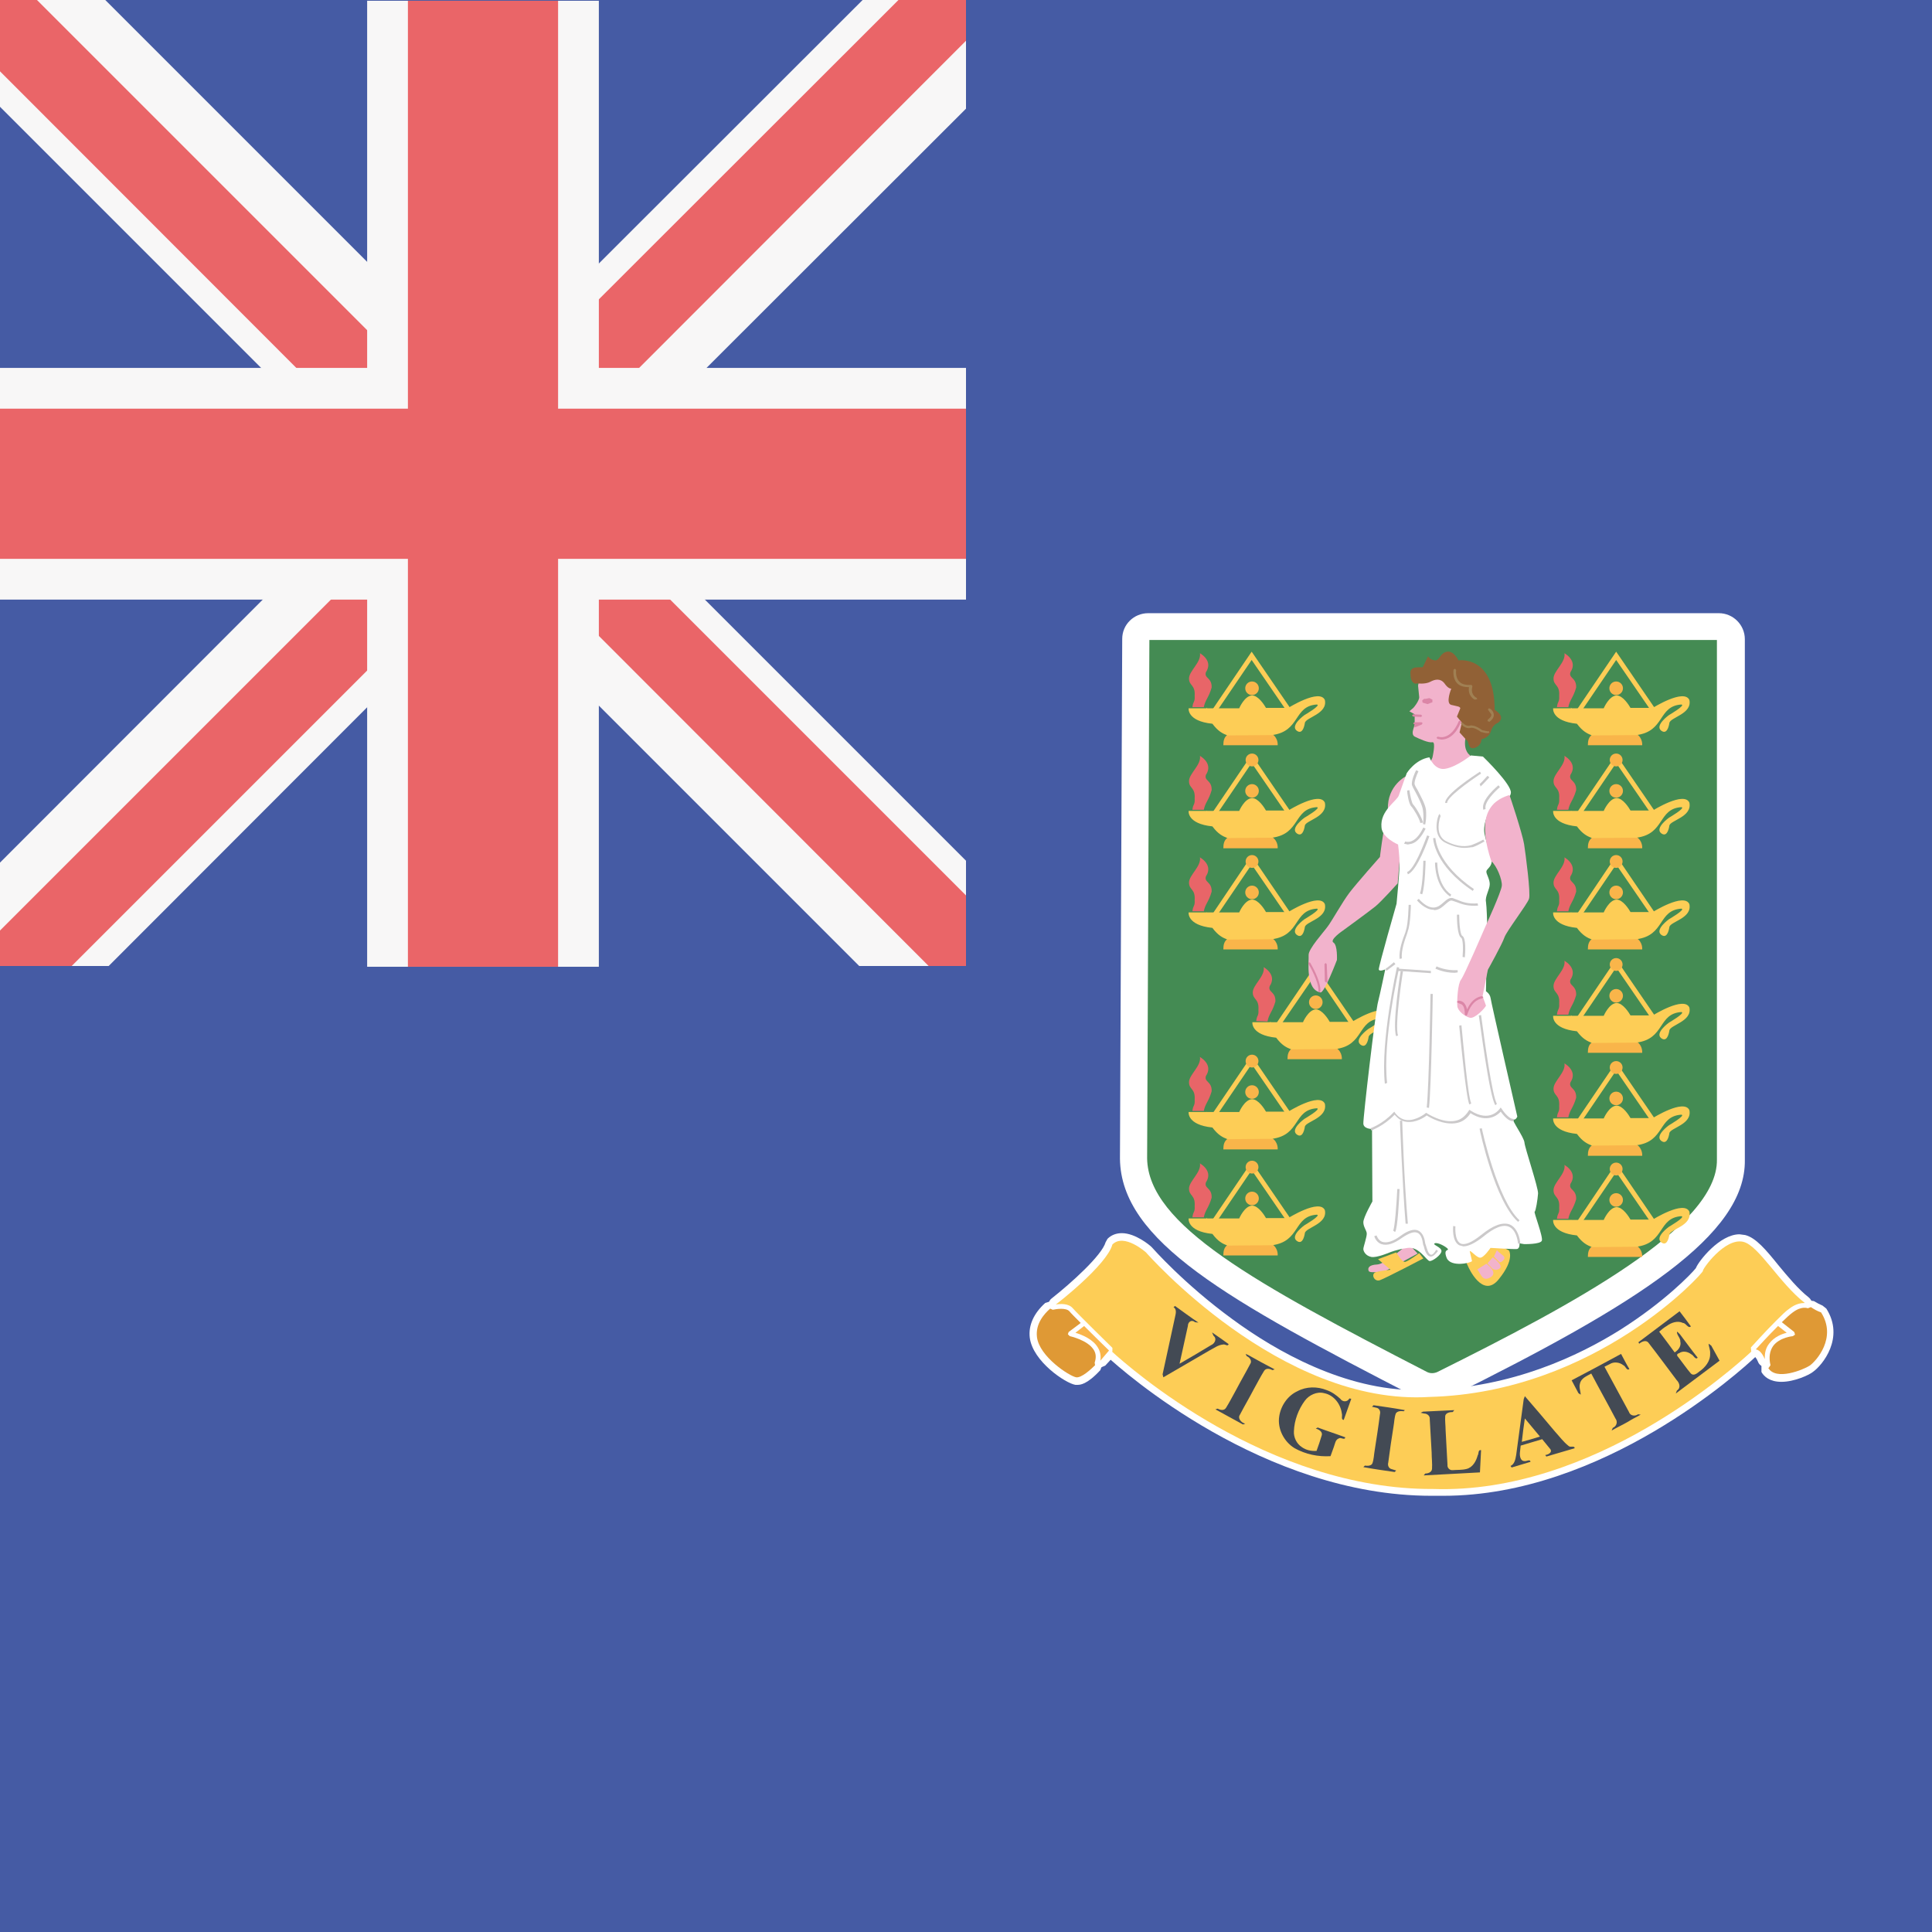 <?xml version="1.0" encoding="utf-8"?>
<!-- Generator: Adobe Illustrator 18.1.1, SVG Export Plug-In . SVG Version: 6.00 Build 0)  -->
<svg version="1.1" id="Flag" class="flag-vg" xmlns="http://www.w3.org/2000/svg" xmlns:xlink="http://www.w3.org/1999/xlink" x="0px" y="0px"
	 viewBox="0 0 512 512" style="enable-background:new 0 0 512 512;" xml:space="preserve">
<style type="text/css">
	.flag-vg .st0{fill:#455BA4;}
	.flag-vg .st1{fill:#448B53;}
	.flag-vg .st2{fill:#FFFFFF;}
	.flag-vg .st3{fill:#FDCD56;}
	.flag-vg .st4{fill:#F9B54A;}
	.flag-vg .st5{fill:#E86568;}
	.flag-vg .st6{fill:#F2B3CC;}
	.flag-vg .st7{fill:#916136;}
	.flag-vg .st8{fill:#CBC9CA;}
	.flag-vg .st9{fill:#A08053;}
	.flag-vg .st10{fill:#DB86A7;}
	.flag-vg .st11{fill:#DF9935;}
	.flag-vg .st12{fill:#434A54;}
	.flag-vg .st13{fill-rule:evenodd;clip-rule:evenodd;fill:#455BA4;}
	.flag-vg .st14{fill:#F8F7F7;}
	.flag-vg .st15{fill:#EA6568;}
	.flag-vg .st16{fill-rule:evenodd;clip-rule:evenodd;fill:#F8F7F7;}
	.flag-vg .st17{fill-rule:evenodd;clip-rule:evenodd;fill:#EA6568;}
</style>
<rect x="0" y="0" class="st0" width="512" height="512"/>
<path class="st1" d="M300.4,307c0.3,19.5,28,35,76.2,59.8c1.9,1,4.1,1,5.9,0.1c46.7-23.2,76.5-41.5,76.2-59.6v-138
	c0-1.8-1.4-3.2-3.2-3.2l-151.2,0c-1.8,0-3.2,1.4-3.2,3.2L300.4,307z"/>
<path class="st2" d="M379.6,371.2c-1.6,0-3.2-0.4-4.7-1.1c-49.7-25.6-77.8-41.2-78.1-63l0-0.1l0.6-137.7c0-3.8,3.1-6.8,6.9-6.8
	l151.2,0c3.8,0,6.9,3.1,6.9,6.9v138c0.3,19.9-28.4,38.1-78.2,62.8C382.7,370.8,381.1,371.2,379.6,371.2z M304,307
	c0.3,17.6,28.4,33,74.2,56.6c0.8,0.4,1.8,0.4,2.7,0c36-17.9,74.4-38.5,74.1-56.3l0-137.7l-150.4,0L304,307z"/>
<polygon class="st3" points="341.1,188.6 331.7,174.9 322.4,188.6 321.4,187.9 331.7,172.7 342.1,187.9 "/>
<circle class="st4" cx="331.8" cy="182.4" r="1.8"/>
<path class="st4" d="M330.9,193.6l-5.6,1.1c-0.9,0.7-1.1,1.6-1.1,2.8l14.4,0c0,0,0.2-1.9-1.5-3L330.9,193.6z"/>
<path class="st3" d="M351.1,185.5c-1.4-3.1-9.7,2.1-9.7,2.1l-5.9,0c-0.4-0.7-2-3.3-3.7-3.3c-2,0.1-3.4,3.4-3.4,3.4h-8.6h-4.8
	c0,0-0.5,3.4,6.3,4.1c1.5,2,2.7,2.6,4,3.1l11.8-0.1c7.6-1,5.6-7.7,11.9-8.1c1.2,0.2-3.3,2.8-3.3,2.8s-3.8,2.7-2.1,4.1
	c1.4,1.1,2-0.7,2.2-2C346,190.1,351.9,189.2,351.1,185.5z"/>
<path class="st3" d="M319.7,187.5c0,0,1,5.6,5.4,7"/>
<path class="st5" d="M319,187.5c0.4-2.1,1.3-2.5,2.1-5.3c0.1-2.7-2.1-2.4-1.5-4.1c1.2-1.8,0.6-3.6-1.6-5c0.4,2.4-2.9,4.7-2.9,6.7
	c0,2,1.7,1.6,1.5,4.6c0.1,1.8-0.4,1.3-0.6,3H319z"/>
<polygon class="st3" points="341.1,215.9 331.7,202.2 322.4,215.9 321.4,215.2 331.7,200 342.1,215.2 "/>
<circle class="st4" cx="331.8" cy="209.6" r="1.8"/>
<path class="st4" d="M330.9,220.9l-5.6,1.1c-0.9,0.7-1.1,1.6-1.1,2.8l14.4,0c0,0,0.2-1.9-1.5-3L330.9,220.9z"/>
<path class="st3" d="M351.1,212.7c-1.4-3.1-9.7,2.1-9.7,2.1l-5.9,0c-0.4-0.7-2-3.3-3.7-3.3c-2,0.1-3.4,3.4-3.4,3.4h-8.6h-4.8
	c0,0-0.5,3.4,6.3,4.1c1.5,2,2.7,2.6,4,3.1l11.8-0.1c7.6-1,5.6-7.7,11.9-8.1c1.2,0.2-3.3,2.8-3.3,2.8s-3.8,2.7-2.1,4.1
	c1.4,1.1,2-0.7,2.2-2C346,217.4,351.9,216.5,351.1,212.7z"/>
<path class="st3" d="M319.7,214.8c0,0,1,5.6,5.4,7"/>
<path class="st5" d="M319,214.7c0.4-2.1,1.3-2.5,2.1-5.3c0.1-2.7-2.1-2.4-1.5-4.1c1.2-1.8,0.6-3.6-1.6-5c0.4,2.4-2.9,4.7-2.9,6.7
	c0,2,1.7,1.6,1.5,4.6c0.1,1.8-0.4,1.3-0.6,3H319z"/>
<circle class="st4" cx="331.8" cy="201.4" r="1.7"/>
<polygon class="st3" points="341.1,242.8 331.7,229.1 322.4,242.8 321.4,242.1 331.7,226.8 342.1,242.1 "/>
<circle class="st4" cx="331.8" cy="236.5" r="1.8"/>
<path class="st4" d="M330.9,247.7l-5.6,1.1c-0.9,0.7-1.1,1.6-1.1,2.8v0l14.4,0c0,0,0.2-1.9-1.5-3L330.9,247.7z"/>
<path class="st3" d="M351.1,239.6c-1.4-3.1-9.7,2.1-9.7,2.1l-5.9,0c-0.4-0.7-2-3.3-3.7-3.3c-2,0.1-3.4,3.4-3.4,3.4h-8.6h-4.8
	c0,0-0.5,3.4,6.3,4.1c1.5,2,2.7,2.6,4,3.1l11.8-0.1c7.6-1,5.6-7.7,11.9-8.1c1.2,0.2-3.3,2.8-3.3,2.8s-3.8,2.7-2.1,4.1
	c1.4,1.1,2-0.7,2.2-2C346,244.2,351.9,243.4,351.1,239.6z"/>
<path class="st3" d="M319.7,241.7c0,0,1,5.6,5.4,7"/>
<path class="st5" d="M319,241.6c0.4-2.1,1.3-2.5,2.1-5.3c0.1-2.7-2.1-2.4-1.5-4.1c1.2-1.8,0.6-3.6-1.6-5c0.4,2.4-2.9,4.7-2.9,6.7
	c0,2,1.7,1.6,1.5,4.6c0.1,1.8-0.4,1.3-0.6,3H319z"/>
<circle class="st4" cx="331.8" cy="228.3" r="1.7"/>
<polygon class="st3" points="437.7,188.6 428.3,174.9 419,188.6 418,187.9 428.3,172.7 438.7,187.9 "/>
<circle class="st4" cx="428.3" cy="182.4" r="1.8"/>
<path class="st4" d="M427.5,193.6l-5.6,1.1c-0.9,0.7-1.1,1.6-1.1,2.8l14.4,0c0,0,0.2-1.9-1.5-3L427.5,193.6z"/>
<path class="st3" d="M447.7,185.5c-1.4-3.1-9.7,2.1-9.7,2.1l-5.9,0c-0.4-0.7-2-3.3-3.7-3.3c-2,0.1-3.4,3.4-3.4,3.4h-8.6h-4.8
	c0,0-0.5,3.4,6.3,4.1c1.5,2,2.7,2.6,4,3.1l11.8-0.1c7.6-1,5.6-7.7,11.9-8.1c1.2,0.2-3.3,2.8-3.3,2.8s-3.8,2.7-2.1,4.1
	c1.4,1.1,2-0.7,2.2-2C442.6,190.1,448.5,189.2,447.7,185.5z"/>
<path class="st3" d="M416.3,187.5c0,0,1,5.6,5.4,7"/>
<path class="st5" d="M415.6,187.5c0.4-2.1,1.3-2.5,2.1-5.3c0.1-2.7-2.1-2.4-1.5-4.1c1.2-1.8,0.6-3.6-1.6-5c0.4,2.4-2.9,4.7-2.9,6.7
	c0,2,1.7,1.6,1.5,4.6c0.1,1.8-0.4,1.3-0.6,3H415.6z"/>
<polygon class="st3" points="437.7,215.9 428.3,202.2 419,215.9 418,215.2 428.3,200 438.7,215.2 "/>
<circle class="st4" cx="428.3" cy="209.6" r="1.8"/>
<path class="st4" d="M427.5,220.9l-5.6,1.1c-0.9,0.7-1.1,1.6-1.1,2.8l14.4,0c0,0,0.2-1.9-1.5-3L427.5,220.9z"/>
<path class="st3" d="M447.7,212.7c-1.4-3.1-9.7,2.1-9.7,2.1l-5.9,0c-0.4-0.7-2-3.3-3.7-3.3c-2,0.1-3.4,3.4-3.4,3.4h-8.6h-4.8
	c0,0-0.5,3.4,6.3,4.1c1.5,2,2.7,2.6,4,3.1l11.8-0.1c7.6-1,5.6-7.7,11.9-8.1c1.2,0.2-3.3,2.8-3.3,2.8s-3.8,2.7-2.1,4.1
	c1.4,1.1,2-0.7,2.2-2C442.6,217.4,448.5,216.5,447.7,212.7z"/>
<path class="st3" d="M416.3,214.8c0,0,1,5.6,5.4,7"/>
<path class="st5" d="M415.6,214.7c0.4-2.1,1.3-2.5,2.1-5.3c0.1-2.7-2.1-2.4-1.5-4.1c1.2-1.8,0.6-3.6-1.6-5c0.4,2.4-2.9,4.7-2.9,6.7
	c0,2,1.7,1.6,1.5,4.6c0.1,1.8-0.4,1.3-0.6,3H415.6z"/>
<circle class="st4" cx="428.3" cy="201.4" r="1.7"/>
<polygon class="st3" points="437.7,242.8 428.3,229.1 419,242.8 418,242.1 428.3,226.8 438.7,242.1 "/>
<circle class="st4" cx="428.3" cy="236.5" r="1.8"/>
<path class="st4" d="M427.5,247.7l-5.6,1.1c-0.9,0.7-1.1,1.6-1.1,2.8v0l14.4,0c0,0,0.2-1.9-1.5-3L427.5,247.7z"/>
<path class="st3" d="M447.7,239.6c-1.4-3.1-9.7,2.1-9.7,2.1l-5.9,0c-0.4-0.7-2-3.3-3.7-3.3c-2,0.1-3.4,3.4-3.4,3.4h-8.6h-4.8
	c0,0-0.5,3.4,6.3,4.1c1.5,2,2.7,2.6,4,3.1l11.8-0.1c7.6-1,5.6-7.7,11.9-8.1c1.2,0.2-3.3,2.8-3.3,2.8s-3.8,2.7-2.1,4.1
	c1.4,1.1,2-0.7,2.2-2C442.6,244.2,448.5,243.4,447.7,239.6z"/>
<path class="st3" d="M416.3,241.7c0,0,1,5.6,5.4,7"/>
<path class="st5" d="M415.6,241.6c0.4-2.1,1.3-2.5,2.1-5.3c0.1-2.7-2.1-2.4-1.5-4.1c1.2-1.8,0.6-3.6-1.6-5c0.4,2.4-2.9,4.7-2.9,6.7
	c0,2,1.7,1.6,1.5,4.6c0.1,1.8-0.4,1.3-0.6,3H415.6z"/>
<circle class="st4" cx="428.3" cy="228.3" r="1.7"/>
<polygon class="st3" points="341.1,295.7 331.7,282 322.4,295.7 321.4,295 331.7,279.8 342.1,295 "/>
<circle class="st4" cx="331.8" cy="289.4" r="1.8"/>
<path class="st4" d="M330.9,300.7l-5.6,1.1c-0.9,0.7-1.1,1.6-1.1,2.8l14.4,0c0,0,0.2-1.9-1.5-3L330.9,300.7z"/>
<path class="st3" d="M351.1,292.5c-1.4-3.1-9.7,2.1-9.7,2.1l-5.9,0c-0.4-0.7-2-3.3-3.7-3.3c-2,0.1-3.4,3.4-3.4,3.4h-8.6h-4.8
	c0,0-0.5,3.4,6.3,4.1c1.5,2,2.7,2.6,4,3.1l11.8-0.1c7.6-1,5.6-7.7,11.9-8.1c1.2,0.2-3.3,2.8-3.3,2.8s-3.8,2.7-2.1,4.1
	c1.4,1.1,2-0.7,2.2-2C346,297.2,351.9,296.3,351.1,292.5z"/>
<path class="st3" d="M319.7,294.6c0,0,1,5.6,5.4,7"/>
<path class="st5" d="M319,294.5c0.4-2.1,1.3-2.5,2.1-5.3c0.1-2.7-2.1-2.4-1.5-4.1c1.2-1.8,0.6-3.6-1.6-5c0.4,2.4-2.9,4.7-2.9,6.7
	c0,2,1.7,1.6,1.5,4.6c0.1,1.8-0.4,1.3-0.6,3H319z"/>
<circle class="st4" cx="331.8" cy="281.2" r="1.7"/>
<polygon class="st3" points="341.1,323.8 331.7,310.1 322.4,323.8 321.4,323.1 331.7,307.9 342.1,323.1 "/>
<circle class="st4" cx="331.8" cy="317.6" r="1.8"/>
<path class="st4" d="M330.9,328.8l-5.6,1.1c-0.9,0.7-1.1,1.6-1.1,2.8l14.4,0c0,0,0.2-1.9-1.5-3L330.9,328.8z"/>
<path class="st3" d="M351.1,320.7c-1.4-3.1-9.7,2.1-9.7,2.1l-5.9,0c-0.4-0.7-2-3.3-3.7-3.3c-2,0.1-3.4,3.4-3.4,3.4h-8.6h-4.8
	c0,0-0.5,3.4,6.3,4.1c1.5,2,2.7,2.6,4,3.1l11.8-0.1c7.6-1,5.6-7.7,11.9-8.1c1.2,0.2-3.3,2.8-3.3,2.8s-3.8,2.7-2.1,4.1
	c1.4,1.1,2-0.7,2.2-2C346,325.3,351.9,324.4,351.1,320.7z"/>
<path class="st3" d="M319.7,322.7c0,0,1,5.6,5.4,7"/>
<path class="st5" d="M319,322.7c0.4-2.1,1.3-2.5,2.1-5.3c0.1-2.7-2.1-2.4-1.5-4.1c1.2-1.8,0.6-3.6-1.6-5c0.4,2.4-2.9,4.7-2.9,6.7
	c0,2,1.7,1.6,1.5,4.6c0.1,1.8-0.4,1.3-0.6,3H319z"/>
<circle class="st4" cx="331.8" cy="309.3" r="1.7"/>
<polygon class="st3" points="358,271.8 348.7,258.1 339.3,271.8 338.3,271.1 348.6,255.9 359,271.1 "/>
<circle class="st4" cx="348.7" cy="265.6" r="1.8"/>
<path class="st4" d="M347.9,276.8l-5.6,1.1c-0.9,0.7-1.1,1.6-1.1,2.8l14.4,0c0,0,0.2-1.9-1.5-3L347.9,276.8z"/>
<path class="st3" d="M368,268.7c-1.4-3.1-9.7,2.1-9.7,2.1l-5.9,0c-0.4-0.7-2-3.3-3.7-3.3c-2,0.1-3.4,3.4-3.4,3.4h-8.6h-4.8
	c0,0-0.5,3.4,6.3,4.1c1.5,2,2.7,2.6,4,3.1l11.8-0.1c7.6-1,5.6-7.7,11.9-8.1c1.2,0.2-3.3,2.8-3.3,2.8s-3.8,2.7-2.1,4.1
	c1.4,1.1,2-0.7,2.2-2C362.9,273.3,368.9,272.4,368,268.7z"/>
<path class="st3" d="M336.6,270.7c0,0,1,5.6,5.4,7"/>
<path class="st5" d="M335.9,270.7c0.4-2.1,1.3-2.5,2.1-5.3c0.1-2.7-2.1-2.4-1.5-4.1c1.2-1.8,0.6-3.6-1.6-5c0.4,2.4-2.9,4.7-2.9,6.7
	c0,2,1.7,1.6,1.5,4.6c0.1,1.8-0.4,1.3-0.6,3L335.9,270.7L335.9,270.7z"/>
<circle class="st4" cx="348.7" cy="257.3" r="1.7"/>
<path class="st3" d="M389.1,335.7c0,0,3.8,8.7,8.1,3.3c4.3-5.3,2.7-7.6,2.7-7.6l-9.6-5.2l-2.8,6L389.1,335.7z"/>
<path class="st6" d="M397.4,334.5c0,0,0.6,0.1,1.2-0.8c0.5-0.9-1.2-1.4-1.9-2.4l-0.8,1.7L397.4,334.5z"/>
<path class="st6" d="M375.7,332.2l-8.5,4.6c0,0-4.2,0.8-4.5,0c-0.3-0.8,0.1-1.6,2.3-1.7c2.2-0.1,8.2-5.5,8.2-5.5L375.7,332.2z"/>
<path class="st6" d="M375.8,181.7c0,0,0.2,2,0.3,3c0.1,1-1.7,3.2-1.8,3.1l-0.8,0.7l1.4,0.8v2.3c0.5,0.1-1.4,2.8,0,3.6
	c1.4,0.7,3.7,1.7,4.7,1.5c1-0.2,0,4.1,0,4.1l-2.9,6.3l16.1-1.7l-3.3-5.3c0,0-1.6-1-1.2-4.1c0.4-3-0.2-16.7-0.2-16.7l-11.5-1.6
	L375.8,181.7L375.8,181.7z"/>
<path class="st6" d="M372.8,205.6c0,0-5.2,2.4-5,8.9c-1.4,6.3-2.1,12.6-2.1,12.6s-6.2,7-8.1,9.5c-1.9,2.5-4.7,7.6-5.8,9
	c-1,1.4-5.1,5.9-5,7.5c0.1,1.7-0.9,9.1,3.1,9.9c1,0.4,4.4-8.6,4.4-8.6s0.2-3.9-0.9-4.6c-1.2-0.7,2.5-3.2,2.5-3.2s7-5.1,8.6-6.4
	c1.6-1.3,5.9-6.1,5.9-6.1L372.8,205.6z"/>
<path class="st2" d="M378.8,200.7c0,0,1.4,3.7,4.4,3c3-0.6,6.6-3.5,6.6-3.5l3.2,0.3c0.4,0.4,7.6,7.4,7.4,9.6c-0.2,2.2-3.3,1.6-4.5,3
	c-1.2,1.5-3,5.1-2.5,7.8c0.5,2.7,2.1,6.3,1.9,7.6c-0.2,1.4-1.4,1.8-1.4,2.5c0,0.7,0.9,2,0.9,3.3c0,1.4-1.3,3.3-1,4.7
	c0.2,1.4,0.3,5.3,0.3,5.3l-0.3,18.4c0,0,1,0.6,1.2,1.7c0.1,1,7.1,31.5,7.1,31.5s-0.3,0.9-1,0.8c-0.7-0.1,2.8,4.7,2.9,6.1
	c0.1,1.4,3.7,12,3.6,13.5c-0.1,1.5-0.6,4.7-0.9,4.8c-0.3,0.1,2.3,6.7,1.9,7.7c-0.4,1-4.7,0.9-4.7,0.9l-1.2-0.2c0,0,0.1,1.4-0.7,1.5
	c-0.8,0.1-7-0.3-7-0.3s-1.8,2.7-2.8,2.6c-1-0.1-2.4-2-2.7-1.7l0.6,2.6c-0.3,0.5-5.6,1.7-6.7-0.8c-1-2.5,0.6-1.9,0.3-2.4
	c-0.3-0.5-2.7-1.9-3.5-1.5c-0.7,0.4,1.9,1,1.8,2.1c-0.1,1-2.3,2.6-3.1,2.6c-0.8,0-2.8-3.9-5.8-3.5c-2.9,0.4-4.8,1.2-4.8,1.2
	s-3.5,1.5-4.9,1.2c-1.5-0.3-2.1-1.5-2.1-2.1c0-0.6,1-3.3,0.9-4.2c-0.1-0.8-0.9-1.7-0.9-2.9c0-1.3,2.4-5.5,2.4-5.5l-0.1-19.2
	c0,0-2.2,0-2.3-1.4c-0.1-1.4,3.3-30.4,3.9-32.3c0.5-1.9,1.9-8.6,1.9-8.6s-1.6,0.7-1.7,0c-0.1-0.7,4.7-17.4,4.7-17.4
	s0.8-8.3,0.8-10.5c0-2.2-0.4-5.2-0.4-5.2s-4.3-1.8-4.4-4.6c-0.4-4.4,4.1-6.9,4.6-8.4c0.5-1.5,2.1-5.9,2.1-5.9S375,201.3,378.8,200.7
	z"/>
<path class="st3" d="M377.2,333.5c0,0-10.1,5.3-11.6,5.8c-1.5,0.4-2.4-1.8-0.9-2.2c1.5-0.4,3.8-0.6,3.8-0.6l-3.3-2.8l4.8-1.8
	c0.1,0,1.5,2.7,2.4,2.5c0.9-0.2,3.7-2.3,3.7-2.3L377.2,333.5z"/>
<path class="st6" d="M391.5,336.4c1,1.2,1.3,3.4,3.5,2.1c2.2-1.3-1.1-3.6-1.1-3.6L391.5,336.4L391.5,336.4z"/>
<path class="st6" d="M395.5,336.2c0,0,1,0.8,2-0.1c0.9-0.9-1.9-2.9-1.9-2.9l-1.4,1.6L395.5,336.2z"/>
<path class="st6" d="M400,210.7c0.1,0,3.5,10.4,3.9,13c0.4,2.6,1.8,13.1,1.3,14.5c-0.5,1.5-5.9,8.5-6.5,10.2
	c-0.6,1.8-4.4,8.6-4.4,8.6l-1.4,7l0.9,2.5c-0.2,0.6-3,3.6-4.3,3.2c-1.3-0.3-3.2-1.8-3.3-3.1c-0.1-1.4,0.1-5.9,1-7
	c0.9-1.2,5.9-12.8,6.2-13.5c0.3-0.7,4.5-9.8,4.6-11.4c0.1-1.6-1.3-5.2-2.8-6.5C392,218.5,393.3,212.7,400,210.7z"/>
<path class="st7" d="M375.4,181.1c0,0,2.3,0.3,3.6-0.4c1.3-0.7,2.7-1,3.8,0.4c1,1.5,1.8,1.4,1.8,1.4s-1.6,3.9,0,4.3
	c1.6,0.4,2.3,0.4,2.4,0.9l-0.9,2.2l1.3,1.6l-0.6,2.6l1.9,2.1c0.6,0,0.2,2.6,2.1,2c1.9-0.6,1.8-2.3,1.8-2.3s2-0.3,2.5-2.1
	c0.5-1.8,1.8-2.2,1.8-2.2s2.5-1.4-0.8-3.5c0-14.6-9.6-13.1-9.6-13.1s-1.2-2.6-3-2.3c-1.9,0.3-2,2.5-3.3,2.3c-1.4-0.2-1.7-1.2-1.8-1
	l-1.3,2.7c0,0.5-3.7-0.7-3.3,2C373.8,181.4,375.5,181.3,375.4,181.1L375.4,181.1z"/>
<path class="st8" d="M383,212.8c-0.2-2.2,7.7-7.3,9.2-8.3l0.3,0.5c-3.5,2.3-9.1,6.4-9,7.8L383,212.8z"/>
<path class="st8" d="M392.3,208.4v-0.3l-0.2-0.3c0.2-0.1,1.2-1.2,2.1-2.2l0.5,0.4C392.5,208.4,392.4,208.4,392.3,208.4z"/>
<path class="st8" d="M393.1,214.6c-0.8-2.6,3.8-6.3,4-6.5l0.4,0.5c-1.2,1-4.3,4-3.8,5.8L393.1,214.6z"/>
<path class="st8" d="M377.7,218.5l-0.6-0.1c0,0,0.3-1.5,0-3.7c-0.2-1.4-1.3-3.5-2.1-5c-0.4-0.7-0.7-1.3-0.8-1.6
	c-0.3-1,0.8-3.5,1.1-4l0.6,0.3c-0.5,1-1.2,2.9-1,3.5c0.1,0.3,0.4,0.9,0.8,1.5c0.8,1.6,2,3.7,2.2,5.2
	C378.1,216.9,377.7,218.4,377.7,218.5z"/>
<path class="st8" d="M376.4,218.1c-0.2-1.1-1.8-3.8-2.4-4.4c-0.7-0.7-1.1-3.6-1.1-4.2l0.6-0.1c0.2,1.3,0.6,3.4,1,3.8
	c0.7,0.7,2.4,3.6,2.6,4.8L376.4,218.1z"/>
<path class="st8" d="M373.1,223.8l-1-0.2l0.3-0.6l-0.1,0.3l0.1-0.3c0.1,0,2.5,1.1,4.8-3.7l0.6,0.3c-1.1,2.2-2.3,3.6-3.7,4
	L373.1,223.8z"/>
<path class="st8" d="M388.1,224.7c-1.4,0-3.2-0.4-5.3-1.5c-2.8-1.6-2.1-5.3-1.8-6.4c0.3-1.1,0.5-1.1,0.6-1.1v0.3l0.2,0.2
	c-0.1,0.2-0.9,2.4-0.4,4.4c0.3,1,0.8,1.7,1.6,2.2c3.5,1.9,5.9,1.5,7.1,1.1c1.4-0.5,3-1.4,3-1.4l0.3,0.5c-0.1,0-1.6,1-3.1,1.5
	C389.9,224.5,389.1,224.7,388.1,224.7z"/>
<path class="st8" d="M390.3,236.1c-10.2-6.8-10.5-13.7-10.5-14l0.6,0c0,0.1,0.3,6.8,10.2,13.5L390.3,236.1z"/>
<path class="st8" d="M384.3,237.6c-4.1-2.8-4-8.8-4-9l0.6,0c0,0.1-0.1,5.9,3.7,8.5L384.3,237.6z"/>
<path class="st8" d="M373.1,231.7l-0.2-0.6c1.9-0.7,4.4-7.3,5.3-9.7l0.6,0.2C378.5,222.5,375.6,230.7,373.1,231.7z"/>
<path class="st8" d="M376.9,237l-0.6-0.2c0.8-2.2,0.9-8.6,0.9-8.7l0.6,0C377.8,228.3,377.7,234.6,376.9,237z"/>
<path class="st8" d="M379.9,241.1c-2.3,0-4.3-2.4-4.4-2.5l0.5-0.4c0,0,2,2.5,4.1,2.3c1.1-0.1,1.8-0.8,2.5-1.4
	c0.8-0.7,1.5-1.3,2.4-1.1l1.3,0.5c1.2,0.5,2.7,1.1,5.3,0.9l0.1,0.6c-2.8,0.2-4.3-0.4-5.6-0.9l-1.2-0.4c-0.6-0.2-1.1,0.3-1.8,0.9
	c-0.8,0.7-1.6,1.5-2.9,1.6L379.9,241.1z"/>
<path class="st8" d="M388.2,253.7l-0.6-0.1c0.2-2.3,0.1-4.9-0.4-5.1c-1-0.6-1.1-4.8-1.1-6.1h0.6c0,2.5,0.3,5.3,0.8,5.6
	C388.6,248.6,388.3,252.5,388.2,253.7z"/>
<path class="st8" d="M370.9,254.1c-0.2-2.4,0.8-5.1,1.5-6.9l0.2-0.7c0.6-1.7,0.7-6.7,0.7-6.7l0.6,0c0,0.2-0.1,5.1-0.8,6.9l-0.2,0.7
	c-0.6,1.7-1.6,4.4-1.4,6.6L370.9,254.1z"/>
<path class="st8" d="M367.4,257.3l-0.2-0.6c0.3-0.1,1.5-1.1,2.2-1.7l0.4,0.5L367.4,257.3z"/>
<path class="st8" d="M367,287.2c-1.2-11.4,3.2-30.7,3.2-30.9l0.6,0.1c0,0.2-4.5,19.3-3.2,30.6L367,287.2z"/>
<path class="st8" d="M370,274.6c-1.1-2.8,1.1-16.7,1.2-17.3l0.6,0.1c0,0.1-2.3,14.4-1.3,17L370,274.6z"/>
<path class="st8" d="M379.2,257.9c-3-0.2-8.6-0.6-8.8-0.6l0-0.6c0.1,0,6.2,0.4,8.8,0.6L379.2,257.9z"/>
<path class="st8" d="M385.5,257.8c-3,0-5-1.1-5.1-1.1l0.3-0.6c0,0,2.4,1.2,5.6,1l0,0.6L385.5,257.8z"/>
<path class="st8" d="M378.7,293.6l-0.6-0.1c0.6-5.4,1-29.8,1-30.1l0.6,0C379.7,263.7,379.3,288.2,378.7,293.6z"/>
<path class="st8" d="M396.3,292.9c-1.6-2-4.2-22.9-4.4-23.8l0.6-0.1c0.8,6,3,21.9,4.2,23.5L396.3,292.9z"/>
<path class="st8" d="M389.4,292.7c-0.9-1.7-2.5-19-2.7-20.9l0.6-0.1c0.5,5.3,1.8,19.4,2.6,20.7L389.4,292.7z"/>
<path class="st8" d="M363.4,299.6l-0.2-0.6c0,0,3.2-1.1,6-4.1l0.3-0.3l0.2,0.3c0.8,1.1,1.9,1.8,3,1.9c2.5,0.3,5-1.7,5-1.7l0.2-0.2
	l0.2,0.1c0,0,4.2,2.8,7.7,2c1.4-0.3,2.5-1.2,3.4-2.6l0.2-0.3l0.3,0.2c5.1,3.3,7.6-0.3,7.7-0.4l0.3-0.4l0.3,0.4
	c0.7,1.1,2.2,2.8,3.1,2.6l0.1,0.6c-1.4,0.3-2.9-1.7-3.5-2.5c-0.8,0.9-3.6,3.2-8,0.4c-0.9,1.4-2.1,2.3-3.6,2.6c-3.4,0.7-7.1-1.4-8-2
	c-0.6,0.5-2.9,2-5.3,1.7c-1.3-0.1-2.3-0.8-3.2-1.9C366.6,298.5,363.5,299.5,363.4,299.6z"/>
<path class="st8" d="M402.3,323.8c-6.1-5.4-10.1-24-10.2-24.7l0.6-0.1c0,0.2,4.1,19.1,10,24.4L402.3,323.8z"/>
<path class="st8" d="M372.5,324.3c-0.9-11.2-1.5-27.2-1.5-27.3l0.6,0c0,0.2,0.5,16.1,1.5,27.3L372.5,324.3z"/>
<path class="st8" d="M369.7,326.5l-0.5-0.4c0.4-0.5,0.9-6.8,1.1-11l0.6,0C370.8,317.6,370.4,325.7,369.7,326.5z"/>
<path class="st8" d="M379.2,333l-0.1,0c-1.1-0.1-1.6-1.9-1.8-2.8l-0.1-0.2l-0.1-0.4c-0.1-0.8-0.4-2.5-1.5-2.9
	c-0.9-0.4-2.2,0.1-4,1.3c-2.2,1.6-4,2.2-5.5,1.7c-1.5-0.5-1.9-2.1-1.9-2.1l0.6-0.2c0,0,0.4,1.3,1.5,1.7c1.2,0.4,2.9-0.1,4.9-1.6
	c1.9-1.4,3.5-1.9,4.6-1.4c1.4,0.6,1.8,2.5,1.9,3.4l0.1,0.3l0.1,0.3c0.2,0.6,0.6,2.3,1.3,2.4c0.4,0.1,0.9-0.4,1.4-1.3l0.5,0.3
	C380.4,332.4,379.8,333,379.2,333z"/>
<path class="st8" d="M387.8,330.3l-1.1-0.3c-2-1.1-1.6-4.9-1.6-5.1l0.6,0.1c0,0-0.3,3.6,1.3,4.5c1.1,0.6,3-0.2,5.5-2.2
	c3.2-2.6,5.7-3.5,7.6-2.8c2.1,0.9,2.7,3.8,2.8,5l-0.6,0.1c-0.1-1.1-0.6-3.7-2.4-4.5c-1.6-0.7-3.9,0.2-6.9,2.7
	C390.8,329.5,389.1,330.3,387.8,330.3z"/>
<path class="st9" d="M390.9,185.4l-0.1,0c0,0-1.9-0.9-1.5-3.3c-1.4,0-2.5-0.3-3.2-1.1c-1.2-1.3-0.9-3.4-0.9-3.5l0.4-0.3l0.3,0.4
	c0,0-0.3,1.8,0.8,3c0.6,0.7,1.7,1,3.1,0.9l0.3,0.1l0.1,0.3c-0.6,2.2,1,3,1.1,3l0.2,0.4L390.9,185.4z"/>
<path class="st9" d="M394.5,191.2l-0.3-0.1l0.1-0.4c0.7-0.5,1-1,0.9-1.4l-0.7-1l-0.2-0.3l0.3-0.3c0.2,0,1,0.5,1.2,1.3
	c0.2,0.6,0.1,1.4-1.1,2.3L394.5,191.2z"/>
<path class="st9" d="M394.1,194.3c-0.3,0-0.8-0.1-1.5-0.3l-0.1,0c-0.5-0.4-1.9-1.3-2.8-1.1c-1.3,0.4-2.5-1-2.5-1l0-0.4l0.4,0
	c0,0,0.9,1.1,1.9,0.8c1.2-0.3,2.9,0.9,3.3,1.2l1.4,0.3l0.4,0l0.1,0.4L394.1,194.3z"/>
<path class="st10" d="M382,196l-1.1-0.2l-0.2-0.4l0.4-0.2c0.1,0.1,3.3,1.2,5.5-4.1l0.4-0.2l0.2,0.4C385.6,195.3,383.3,196,382,196z"
	/>
<polygon class="st10" points="376.6,190 376.6,190 374.5,189.9 374.2,189.6 374.5,189.3 376.6,189.4 376.9,189.7 "/>
<polygon class="st10" points="351.5,260.4 351.1,260.1 351,255.5 351.3,255.2 351.6,255.5 351.8,260.1 351.5,260.4 "/>
<path class="st10" d="M349.7,263L349.7,263l-0.3-0.3c0.2-2.5-2.6-7.3-2.7-7.3l0.1-0.4l0.4,0.1c0.1,0.2,3,5,2.7,7.7L349.7,263z"/>
<polygon class="st10" points="375,192.7 374.7,192.5 374.9,192.1 375.2,192 374.8,192 374.5,191.7 374.8,191.4 376.7,191.4 
	377,191.6 376.8,192 375.1,192.7 "/>
<path class="st10" d="M388.5,269.2L388.5,269.2l-0.3-0.3c0-1.3-0.2-2.2-0.8-2.7l-1-0.4l-0.3-0.3l0.3-0.3c0,0,0.8-0.1,1.5,0.5
	c0.4,0.4,0.7,1,0.9,1.8c1.5-3.4,3.9-3.5,4-3.5l0.3,0.3l-0.3,0.3c-0.1,0-2.7,0.2-4,4.4L388.5,269.2z"/>
<polygon class="st10" points="378.3,186.6 377,186.2 376.9,185.6 377.4,185.2 377.8,185.2 378.8,185 379.6,185.4 379.6,186.1 "/>
<path class="st3" d="M290.1,361.1c0.4-1.2,0.4-2.3-0.2-3.3c-1.6-2.7-6.4-3.7-6.4-3.7l-0.5-0.5l0.2-0.6l3.2-2.4
	c-1.4-1.4-2.6-2.6-3-3.1c-0.9-1-3.5-0.6-4.4-0.4l-0.7-0.3c-1.6,1.4-3.9,4-3.5,7.5c0.6,5.2,8.6,10.4,10.4,10.7c1.4,0.2,3.9-2.1,5-3.2
	L290.1,361.1z"/>
<path class="st2" d="M285.5,367l-0.5,0c-2.6-0.4-11.3-6.2-12.1-12.5c-0.4-3.3,1.1-6.5,4.1-9.2l1.6-0.5l0.6,0.2
	c0.6-0.1,1.3-0.2,2-0.2c1.6,0,2.8,0.4,3.6,1.3c0.2,0.3,0.9,1,2.9,3l0.6,1.5l-0.8,1.4l-1.1,0.8c1.8,0.7,3.9,1.9,5.1,3.9
	c0.7,1.3,0.9,2.7,0.6,4.2l0.1,0.6l-0.6,1.6C288,367,286.2,367,285.5,367z M278.8,349.1c-1.2,1.2-2.2,2.9-2,4.9c0.5,3.9,7,8.5,8.7,9
	c0.4-0.1,1.3-0.6,2.5-1.8l0.1-0.8c0.3-0.9,0.1-1.3-0.1-1.7c-0.9-1.6-4.1-2.6-5.1-2.8c-1-0.2-1.8-1-2-2c-0.2-1,0.2-2,1-2.7l1.4-1.1
	c-0.7-0.7-1.1-1.2-1.4-1.5l-0.7-0.1c-0.7,0-1.4,0.1-1.7,0.2L278.8,349.1z"/>
<path class="st3" d="M293.9,357.9c-0.4-0.4-3.8-3.7-6.6-6.5l-2.3,1.8c1.7,0.5,4.7,1.7,6,4c0.6,1,0.8,2.2,0.6,3.4L293.9,357.9z"/>
<path class="st2" d="M291.5,362.5l-0.9-0.2c-0.8-0.4-1.2-1.3-1.1-2.1c0.1-0.8,0-1.4-0.3-2c-0.7-1.2-2.5-2.4-4.9-3.1
	c-0.7-0.2-1.2-0.8-1.4-1.6c-0.1-0.7,0.2-1.5,0.8-1.9l2.3-1.8c0.8-0.6,1.9-0.5,2.6,0.2c2.8,2.8,6.1,6.1,6.6,6.5
	c0.8,0.7,0.8,2,0.1,2.8l-2.4,2.6L291.5,362.5z"/>
<path class="st3" d="M464,357.1c0.2-0.2,3.5-3.9,6.5-6.9l0.1-0.1l0.2-0.2c1.3-1.3,2.5-2.5,3.4-3.1c1.7-1.3,3.1-1.5,4.1-1.5
	c-6.7-5.2-12.2-15.2-16.3-16.2c-4.9-1.2-11,7.4-10.7,7.7c0.3,0.3-28.2,32.2-72.4,33.4h0c-39.6,2.5-75.2-38.3-75.2-38.3
	s-5.8-5.2-8.9-2.1c-1.5,5.5-14.8,15.8-15,15.9c1.3-0.2,3.4-0.3,4.5,1c1.3,1.5,10.4,10.4,10.5,10.5l0,0.9l-0.1,0.1
	c4.6,4.2,41.2,36.6,85.1,36.4c42.8,1.4,80.1-32.5,84.3-36.4L464,357.1z"/>
<path class="st2" d="M382.5,396.4L382.5,396.4c-0.9,0-1.8,0-2.7,0l-0.5,0c-44.5,0-81.8-33.1-85.9-36.9l-0.6-1.7l0,0
	c-2.2-2.1-8.7-8.6-9.9-9.9c-0.3-0.4-1.5-0.5-2.7-0.3c-0.9,0.1-1.8-0.3-2.1-1.2c-0.4-0.8-0.1-1.8,0.6-2.3
	c5.2-4.1,13.3-11.4,14.3-14.9l0.5-0.9c1-1,2.3-1.5,3.8-1.5c3.6,0,7.4,3.2,7.8,3.6l0.2,0.2c0.1,0.1,8.4,9.6,21.3,19
	c11.7,8.6,29.8,18.8,48.9,18.8c1.1,0,2.2,0,3.3-0.1l0.1,0c21.8-0.6,39.5-9,50.5-15.9c11.7-7.4,18.8-14.8,20-16.3l0.1-0.2
	c0.7-1.7,6.2-8.8,11.5-8.8l1.5,0.2c2.8,0.7,5.5,3.9,8.8,8c2.4,2.9,5.2,6.3,8,8.5c0.5,0.4,0.9,1,0.9,1.7c0,1.1-0.9,2-2,2h0l-0.1,0
	l-0.1,0c-0.6,0-1.5,0.2-2.7,1.1c-0.5,0.4-1.4,1.2-3.2,2.9l-0.2,0.1l-0.1,0.2c-2.3,2.3-4.8,5-5.9,6.2l0,0.1l-0.6,1.4
	C461.4,363.2,424.9,396.4,382.5,396.4z M379.8,392.4L379.8,392.4c0.9,0,1.8,0,2.7,0c38.9,0,72.8-29.1,79.4-35.2l0.6-1.5
	c0,0,3.3-3.7,6.3-6.8l0.1-0.1l0.6-0.6c1.5-1.5,2.6-2.5,3.4-3.1l1.2-0.8c-2.2-2.1-4.2-4.5-6-6.8c-2.4-2.9-5.2-6.3-6.7-6.7l-0.5-0.1
	c-2.9,0-7,4.7-7.8,6.2l-0.1,0.3c-0.9,2.3-30.1,33.4-74.1,34.7c-1.2,0.1-2.4,0.1-3.5,0.1c-20.2,0-39.1-10.7-51.3-19.6
	c-12.6-9.2-20.8-18.3-21.8-19.4c-1.2-1-3.5-2.5-5.1-2.5l-0.7,0.2c-1.6,4.2-7.8,9.9-11.9,13.4l1.2,1c1.2,1.3,9.3,9.3,10.4,10.4
	c0.5,0.5,0.8,1.1,0.8,1.8c7.1,6.3,41.6,35,82.2,35L379.8,392.4L379.8,392.4z M449.4,337.5l0.4,0.6L449.4,337.5z M452.7,335.4
	l0.5,0.8L452.7,335.4z"/>
<path class="st3" d="M468.9,356c1.3-1.7,3.3-2.5,4.6-2.8l-2.3-1.8c-2.4,2.4-5,5.2-5.9,6.2c0.7,0.1,1.6,0.7,2.4,2.6
	C467.6,358.5,468,357.1,468.9,356z"/>
<path class="st2" d="M467.7,362.2c-0.8,0-1.5-0.5-1.8-1.3c-0.4-1-0.8-1.3-0.9-1.4c-0.7-0.1-1.3-0.6-1.5-1.3c-0.2-0.7-0.1-1.4,0.4-2
	c1-1.1,3.5-3.9,5.9-6.3c0.7-0.7,1.8-0.8,2.6-0.2l2.3,1.8c0.6,0.5,0.9,1.2,0.7,2c-0.2,0.7-0.7,1.3-1.5,1.5c-1.1,0.3-2.6,0.8-3.5,2.1
	c-0.6,0.8-0.8,1.8-0.8,3c0,1-0.6,1.8-1.6,2L467.7,362.2z"/>
<path class="st3" d="M482.6,347.8c-0.9-0.3-1.8-0.8-2.7-1.4l0,0l-0.8,0.3c-0.1,0-1.6-0.7-4,1.1c-0.7,0.5-1.8,1.5-2.9,2.6l3.3,2.6
	l0.2,0.7l-0.6,0.4c0,0-3.5,0.3-5.2,2.6c-0.9,1.3-1.2,3-0.7,5.1l-0.5,0.7l-0.1,0l0,0c2,3.5,9.3,0.5,11-0.6
	C481.3,360.7,486.9,354.5,482.6,347.8z"/>
<path class="st2" d="M472.1,366.2L472.1,366.2c-3.1,0-4.6-1.4-5.3-2.6l0-2.1l0.2-0.3c-0.3-2.2,0.1-4.1,1.2-5.7
	c1-1.4,2.4-2.2,3.7-2.7l-1.1-0.8l-0.8-1.4l0.6-1.5c1.4-1.3,2.4-2.3,3.1-2.8c1.8-1.4,3.4-1.7,4.3-1.7l0.8,0.1l0.3-0.1l1.6,0.2
	c0.8,0.5,1.6,0.9,2.3,1.2l1,0.8c4.9,7.7-1,15-3.6,16.8C479.4,364.4,475.5,366.2,472.1,366.2z M471.2,362.1l0.9,0.1
	c2.4,0,5.5-1.4,6.3-1.9c0.1,0,6.1-4.9,2.8-10.9l-1.4-0.7l-1.6-0.2l-0.1,0c-0.2,0-0.9,0.1-2,0.9l-1.1,0.9l1.5,1.2
	c0.9,0.7,1.2,1.8,0.9,2.8c-0.3,1-1.2,1.8-2.3,1.8c-0.7,0.1-2.8,0.5-3.7,1.8c-0.6,0.8-0.7,2-0.4,3.4L471.2,362.1z"/>
<path class="st3" d="M464,357.1c0.2-0.2,3.5-3.9,6.5-6.9l0.1-0.1l0.2-0.2c1.3-1.3,2.5-2.5,3.4-3.1c1.7-1.3,3.1-1.5,4.1-1.5
	c-6.7-5.2-12.2-15.2-16.3-16.2c-4.9-1.2-11,7.4-10.7,7.7c0.3,0.3-28.2,32.2-72.4,33.4h0c-39.6,2.5-75.2-38.3-75.2-38.3
	s-5.8-5.2-8.9-2.1c-1.5,5.5-14.8,15.8-15,15.9c1.3-0.2,3.4-0.3,4.5,1c1.3,1.5,10.4,10.4,10.5,10.5l0,0.9l-0.1,0.1
	c4.6,4.2,41.2,36.6,85.1,36.4c42.8,1.4,80.1-32.5,84.3-36.4L464,357.1z"/>
<path class="st4" d="M468.9,356c1.3-1.7,3.3-2.5,4.6-2.8l-2.3-1.8c-2.4,2.4-5,5.2-5.9,6.2c0.7,0.1,1.6,0.7,2.4,2.6
	C467.6,358.5,468,357.1,468.9,356z"/>
<path class="st11" d="M482.6,347.8c-0.9-0.3-1.8-0.8-2.7-1.4l0,0l-0.8,0.3c-0.1,0-1.6-0.7-4,1.1c-0.7,0.5-1.8,1.5-2.9,2.6l3.3,2.6
	l0.2,0.7l-0.6,0.4c0,0-3.5,0.3-5.2,2.6c-0.9,1.3-1.2,3-0.7,5.1l-0.5,0.7l-0.1,0l0,0c2,3.5,9.3,0.5,11-0.6
	C481.3,360.7,486.9,354.5,482.6,347.8z"/>
<path class="st12" d="M325.6,356.2c-0.2,0.7-0.9,0-1.4,0.1c-1.4,0.1-2.5,1-3.7,1.6c-4.1,2.4-8.1,4.7-12.2,7.1l-0.2-0.8
	c1.1-5.1,2.2-10.1,3.3-15.2c0.2-0.9,0.5-2-0.4-2.6l0.4-0.3c2.1,1.5,4.1,3,6.2,4.4l-0.9-0.1c-0.9-0.8-1.9-0.1-1.9,1
	c-0.7,3.3-1.5,6.7-2.2,10c2.8-1.6,5.5-3.2,8.3-4.9c1-0.4,1.7-1.7,0.7-2.5l-0.4-0.9C322.7,354.1,324.2,355.2,325.6,356.2z"/>
<path class="st12" d="M330,377.3l-0.6,0.2c-2.4-1.3-4.9-2.7-7.3-4l0.6-0.2c0.7,0.4,1.7,0.6,2.2-0.2c1-1.6,1.8-3.2,2.7-4.8
	c1.2-2.3,2.5-4.5,3.7-6.8c0.6-0.8-0.1-1.8-0.9-2.1l-0.3-0.6l0.7,0.3c2.3,1.3,4.7,2.6,7,3.8l-0.6,0.2c-0.7-0.4-1.7-0.6-2.2,0.2
	c-1,1.6-1.8,3.2-2.7,4.8c-1.2,2.3-2.5,4.5-3.7,6.8c-0.6,0.8,0.1,1.8,0.9,2.2L330,377.3z"/>
<path class="st12" d="M358.1,370.7c-0.7,1.9-1.3,3.7-2,5.6c-0.8-0.1-0.3-1.1-0.5-1.7c-0.3-2.5-2.1-4.9-4.7-5.4c-1.9-0.5-4,0.5-5.1,2
	c-1.7,2.3-2.8,5.2-2.9,8.1c-0.1,1.6,0.7,3.3,2.1,4.2c1.1,0.8,2.5,1.1,3.9,1c0.5-1.4,1-2.8,1.4-4.2c0.2-0.9-0.8-1.5-1.6-1.7l0.5-0.3
	c2.4,0.9,4.9,1.7,7.3,2.6c-0.1,0.9-1.1-0.1-1.7,0.3c-0.9,0.3-1,1.4-1.3,2.2c-0.3,0.8-0.6,1.7-0.9,2.5c-3.3,0.2-6.6-0.5-9.5-2.1
	c-2.8-1.7-4.6-5.1-4.1-8.4c0.4-2.8,2.2-5.5,4.8-6.7c2.4-1.3,5.3-1.3,7.8-0.3c1.4,0.5,2.5,1.3,3.6,2.3c0.6,0.9,1.9,0.9,2.4-0.1
	L358.1,370.7"/>
<path class="st12" d="M370,389.7l-0.4,0.4c-2.8-0.4-5.6-0.8-8.3-1.3l0.4-0.4c0.7,0.1,1.7,0.1,2-0.6c0.4-1.1,0.4-2.3,0.6-3.4
	c0.5-3.2,1-6.4,1.4-9.6c0.2-0.7-0.1-1.5-0.8-1.7l-1.3-0.3l0.4-0.4c2.8,0.4,5.6,0.8,8.3,1.3L372,374c-0.7-0.1-1.7-0.1-2.1,0.6
	c-0.4,1.1-0.4,2.3-0.6,3.4c-0.5,3.2-1,6.4-1.4,9.6c-0.2,0.7,0.1,1.5,0.8,1.7L370,389.7z"/>
<path class="st12" d="M392.5,384.3c-0.1,2-0.2,3.9-0.3,5.9c-5,0.3-9.9,0.5-14.9,0.8l0.4-0.5c0.7,0,1.7-0.3,1.8-1.2
	c0.1-1.5-0.1-2.9-0.1-4.4c-0.2-2.9-0.3-5.9-0.5-8.8c0.1-0.9-0.7-1.5-1.5-1.5l-0.9-0.2l0.6-0.3c2.8-0.1,5.5-0.3,8.3-0.4l-0.4,0.5
	c-0.8,0-1.8,0.2-2,1c-0.1,1.3,0.1,2.6,0.1,3.8c0.2,3.1,0.3,6.1,0.5,9.2c-0.1,0.8,0.6,1.5,1.4,1.4c1.2-0.1,2.4,0,3.6-0.3
	c1.7-0.4,2.6-2.1,3-3.6c0.3-0.4,0.1-1.4,0.7-1.4L392.5,384.3"/>
<path class="st12" d="M404.1,370l-0.3,0.8c-0.7,4.9-1.3,9.9-2,14.8c-0.2,1.1-0.4,2.4-1.5,2.9l0.3,0.4c1.7-0.5,3.3-1,5-1.5
	c-0.1-0.8-1-0.1-1.6-0.2c-1.1,0-1.3-1.4-1.2-2.3l0.2-1.8c1.9-0.6,3.8-1.1,5.7-1.7c0.7,0.9,1.5,1.8,2.2,2.7c0.5,0.9-0.7,1.4-1.4,1.5
	l0.3,0.4c2.5-0.7,5-1.5,7.5-2.2c0-0.8-1.1-0.1-1.6-0.6c-1.4-1.1-2.4-2.5-3.6-3.8C409.5,376.3,406.8,373.1,404.1,370z M404.1,375.9
	c1.3,1.6,2.7,3.2,4,4.8c-1.6,0.5-3.2,1-4.8,1.4C403.5,380.1,403.8,378,404.1,375.9z"/>
<path class="st12" d="M429.6,358.8c0.7,1.3,1.4,2.7,2.2,4c-0.7,0.6-1-0.8-1.6-1c-1-0.8-2.5-1-3.6-0.3l-1.4,0.7c2.2,4,4.3,8,6.5,12
	c0.3,1,1.6,1.2,2.4,0.6l0.7,0.1c-1.1,0.6-2.3,1.2-3.4,1.9c-1.4,0.8-2.9,1.5-4.3,2.3l0.3-0.7c1-0.4,1.4-1.6,0.7-2.5
	c-2.1-4-4.3-7.9-6.4-11.9c-1.2,0.7-2.7,1.2-3,2.7c-0.3,0.9,0.2,2.1,0.2,2.9l-0.6-0.4c-0.6-1.1-1.2-2.3-1.8-3.4
	C420.7,363.6,425.2,361.2,429.6,358.8L429.6,358.8z"/>
<path class="st12" d="M439.7,352.9c1.4,1.8,2.7,3.6,4.1,5.5c1-0.6,1.8-1.7,1.5-2.9c0.1-0.9-1.2-2-0.8-2.6l0.7,0.7
	c1.6,2.1,3.1,4.2,4.7,6.2c-0.6,0.7-1.1-0.7-1.7-0.9c-0.9-0.7-2.2-1-3.2-0.3c-0.7,0.2-0.7,0.6-0.2,1.1c1.1,1.4,2.1,2.9,3.3,4.3
	c0.7,0.7,1.6,0,2.2-0.5c1.6-1.1,3-2.8,2.9-4.8c0.1-0.9-0.4-1.9-0.4-2.6l0.7,0.5c0.7,1.3,1.5,2.7,2.2,4c-3.9,2.9-7.7,5.8-11.6,8.7
	l0.3-0.8c1.1-0.7,0.7-2-0.1-2.8c-2.5-3.3-4.9-6.6-7.4-9.8c-0.6-0.9-1.8-0.4-2.5,0.2l-0.2-0.4c3.6-2.7,7.3-5.5,10.9-8.2
	c1,1.3,2,2.6,3,4c-0.7,0.7-1.3-0.9-2.1-0.9c-1.4-0.7-3.1-0.1-4.3,0.8C441,351.8,440.4,352.3,439.7,352.9"/>
<polygon class="st3" points="437.7,270.1 428.3,256.4 419,270.1 418,269.4 428.3,254.2 438.7,269.4 "/>
<circle class="st4" cx="428.3" cy="263.9" r="1.8"/>
<path class="st4" d="M427.5,275.1l-5.6,1.1c-0.9,0.7-1.1,1.6-1.1,2.8l14.4,0c0,0,0.2-1.9-1.5-3L427.5,275.1z"/>
<path class="st3" d="M447.7,267c-1.4-3.1-9.7,2.1-9.7,2.1l-5.9,0c-0.4-0.7-2-3.3-3.7-3.3c-2,0.1-3.4,3.4-3.4,3.4h-8.6h-4.8
	c0,0-0.5,3.4,6.3,4.1c1.5,2,2.7,2.6,4,3.1l11.8-0.1c7.6-1,5.6-7.7,11.9-8.1c1.2,0.2-3.3,2.8-3.3,2.8s-3.8,2.7-2.1,4.1
	c1.4,1.1,2-0.7,2.2-2C442.6,271.6,448.5,270.7,447.7,267z"/>
<path class="st3" d="M416.3,269c0,0,1,5.6,5.4,7"/>
<path class="st5" d="M415.6,269c0.4-2.1,1.3-2.5,2.1-5.3c0.1-2.7-2.1-2.4-1.5-4.1c1.2-1.8,0.6-3.6-1.6-5c0.4,2.4-2.9,4.7-2.9,6.7
	c0,2,1.7,1.6,1.5,4.6c0.1,1.8-0.4,1.3-0.6,3H415.6z"/>
<circle class="st4" cx="428.3" cy="255.6" r="1.7"/>
<polygon class="st3" points="437.7,297.4 428.3,283.7 419,297.4 418,296.7 428.3,281.5 438.7,296.7 "/>
<circle class="st4" cx="428.3" cy="291.1" r="1.8"/>
<path class="st4" d="M427.5,302.4l-5.6,1.1c-0.9,0.7-1.1,1.6-1.1,2.8l14.4,0c0,0,0.2-1.9-1.5-3L427.5,302.4z"/>
<path class="st3" d="M447.7,294.2c-1.4-3.1-9.7,2.1-9.7,2.1l-5.9,0c-0.4-0.7-2-3.3-3.7-3.3c-2,0.1-3.4,3.4-3.4,3.4h-8.6h-4.8
	c0,0-0.5,3.4,6.3,4.1c1.5,2,2.7,2.6,4,3.1l11.8-0.1c7.6-1,5.6-7.7,11.9-8.1c1.2,0.2-3.3,2.8-3.3,2.8s-3.8,2.7-2.1,4.1
	c1.4,1.1,2-0.7,2.2-2C442.6,298.9,448.5,298,447.7,294.2z"/>
<path class="st3" d="M416.3,296.3c0,0,1,5.6,5.4,7"/>
<path class="st5" d="M415.6,296.2c0.4-2.1,1.3-2.5,2.1-5.3c0.1-2.7-2.1-2.4-1.5-4.1c1.2-1.8,0.6-3.6-1.6-5c0.4,2.4-2.9,4.7-2.9,6.7
	s1.7,1.6,1.5,4.6c0.1,1.8-0.4,1.3-0.6,3H415.6z"/>
<circle class="st4" cx="428.3" cy="282.9" r="1.7"/>
<polygon class="st3" points="437.7,324.3 428.3,310.6 419,324.3 418,323.6 428.3,308.3 438.7,323.6 "/>
<circle class="st4" cx="428.3" cy="318" r="1.8"/>
<path class="st4" d="M427.5,329.2l-5.6,1.1c-0.9,0.7-1.1,1.6-1.1,2.8l14.4,0c0,0,0.2-1.9-1.5-3L427.5,329.2z"/>
<path class="st3" d="M447.7,321.1c-1.4-3.1-9.7,2.1-9.7,2.1l-5.9,0c-0.4-0.7-2-3.3-3.7-3.3c-2,0.1-3.4,3.4-3.4,3.4h-8.6h-4.8
	c0,0-0.5,3.4,6.3,4.1c1.5,2,2.7,2.6,4,3.1l11.8-0.1c7.6-1,5.6-7.7,11.9-8.1c1.2,0.2-3.3,2.8-3.3,2.8s-3.8,2.7-2.1,4.1
	c1.4,1.1,2-0.7,2.2-2C442.6,325.7,448.5,324.9,447.7,321.1z"/>
<path class="st3" d="M416.3,323.2c0,0,1,5.6,5.4,7"/>
<path class="st5" d="M415.6,323.1c0.4-2.1,1.3-2.5,2.1-5.3c0.1-2.7-2.1-2.4-1.5-4.1c1.2-1.8,0.6-3.6-1.6-5c0.4,2.4-2.9,4.7-2.9,6.7
	c0,2,1.7,1.6,1.5,4.6c0.1,1.8-0.4,1.3-0.6,3H415.6z"/>
<circle class="st4" cx="428.3" cy="309.8" r="1.7"/>
<path class="st11" d="M290.1,361.1c0.4-1.2,0.4-2.3-0.2-3.3c-1.6-2.7-6.4-3.7-6.4-3.7l-0.5-0.5l0.2-0.6l3.2-2.4
	c-1.4-1.4-2.6-2.6-3-3.1c-0.9-1-3.5-0.6-4.4-0.4l-0.7-0.3c-1.6,1.4-3.9,4-3.5,7.5c0.6,5.2,8.6,10.4,10.4,10.7c1.4,0.2,3.9-2.1,5-3.2
	L290.1,361.1z"/>
<path class="st4" d="M293.9,357.9c-0.4-0.4-3.8-3.7-6.6-6.5l-2.3,1.8c1.7,0.5,4.7,1.7,6,4c0.6,1,0.8,2.2,0.6,3.4L293.9,357.9z"/>
<rect x="0" y="0" class="st13" width="256" height="256.4"/>
<polygon class="st14" points="256,0.5 255.5,0 228.6,0 128.2,100.3 27.9,0 0,0 0,0 0,28.3 100.1,128.4 0,228.6 0,256 28.8,256 
	128.2,156.5 227.7,256 256,256 256,228.1 156.3,128.4 256,28.8 "/>
<polygon class="st15" points="246.1,256 256,256 256,237.3 142.8,124.1 256,10.8 256,0 238.1,0 123.9,114.1 9.8,0 0,0 0,18.9 
	113.8,132.8 0,246.6 0,256 19,256 132.6,142.4 "/>
<polygon class="st16" points="256,97.5 158.7,97.5 158.7,0.2 97.3,0.2 97.3,97.5 0,97.5 0,158.9 97.3,158.9 97.3,256.2 158.7,256.2 
	158.7,158.9 256,158.9 "/>
<polygon class="st17" points="256,108.3 147.9,108.3 147.9,0.2 108.1,0.2 108.1,108.3 0,108.3 0,148.1 108.1,148.1 108.1,256.2 
	147.9,256.2 147.9,148.1 256,148.1 "/>
</svg>
